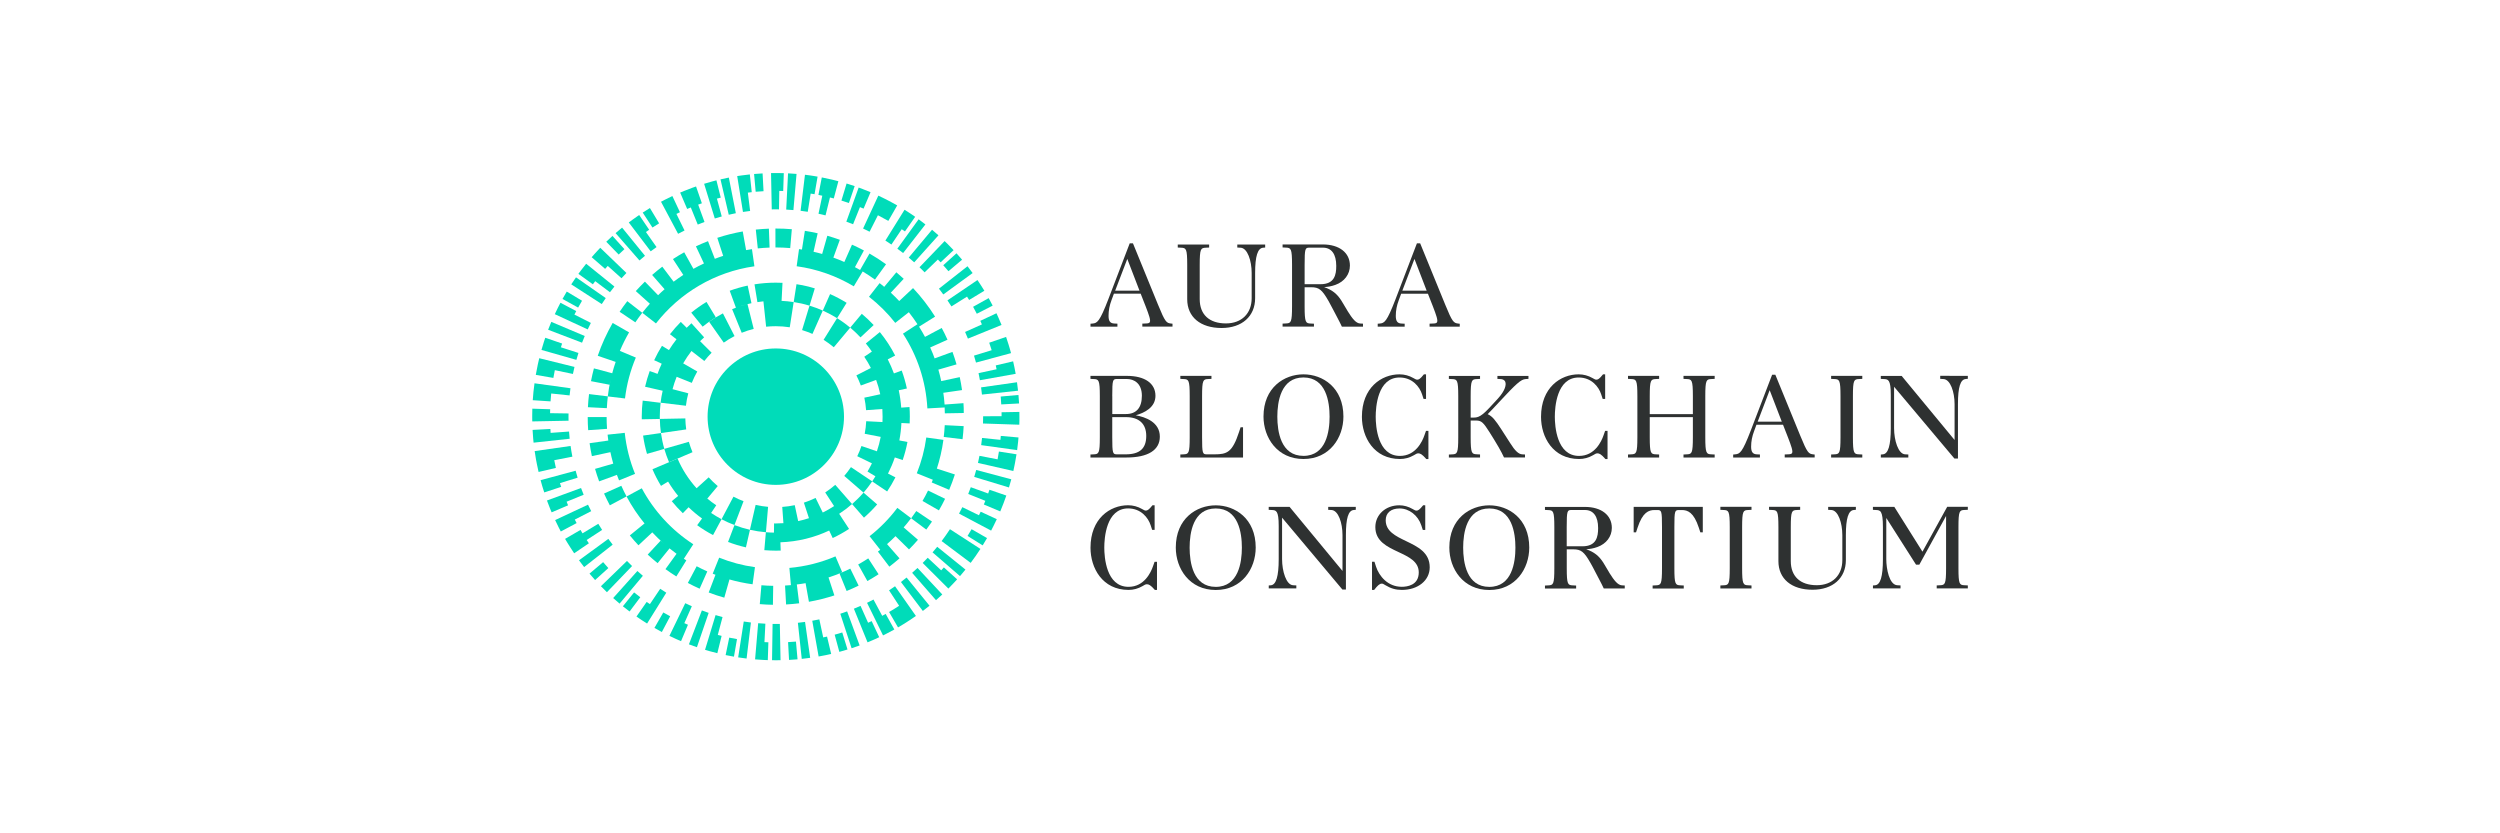 <?xml version="1.0" encoding="utf-8"?>
<!-- Generator: Adobe Illustrator 28.1.0, SVG Export Plug-In . SVG Version: 6.00 Build 0)  -->
<svg version="1.1" id="Livello_1" xmlns="http://www.w3.org/2000/svg" xmlns:xlink="http://www.w3.org/1999/xlink" x="0px" y="0px"
	 viewBox="0 0 600 200" enable-background="new 0 0 600 200" xml:space="preserve">
<g>
	<g>
		<path fill="#00DCB9" d="M202.56,100c0-9.04-7.33-16.37-16.37-16.37c-9.04,0-16.37,7.33-16.37,16.37c0,9.04,7.33,16.37,16.37,16.37
			C195.23,116.37,202.56,109.04,202.56,100"/>
		<path fill="#00DCB9" d="M147.33,111.81c0.02,0.05,0.03,0.11,0.05,0.16C147.36,111.91,147.35,111.86,147.33,111.81 M147.51,112.38
			c0.03,0.09,0.06,0.18,0.09,0.27C147.57,112.56,147.54,112.47,147.51,112.38 M146.25,107.35c0.03,0.17,0.06,0.34,0.1,0.51
			C146.31,107.69,146.28,107.52,146.25,107.35 M149.94,103.88l-4.12,0.44c0.1,0.96,0.23,1.9,0.4,2.84
			c-0.08-0.48-0.16-0.95-0.23-1.43l-4.49,0.64c0.15,1.05,0.33,2.08,0.55,3.1l4.44-0.95c-0.02-0.11-0.04-0.22-0.07-0.33
			c0.22,1.04,0.47,2.07,0.76,3.09c0,0,0-0.01,0-0.01l-4.37,1.26c0.29,1.01,0.62,2.01,0.98,3l4.27-1.56
			c-0.13-0.36-0.26-0.72-0.38-1.09c0.27,0.82,0.57,1.62,0.89,2.41l3.84-1.56C151.15,110.63,150.31,107.33,149.94,103.88"/>
		<path fill="#00DCB9" d="M162.76,133.16c0.09,0.06,0.18,0.13,0.27,0.19C162.94,133.29,162.85,133.23,162.76,133.16 M163.29,133.53
			c0.1,0.07,0.2,0.14,0.31,0.21C163.5,133.67,163.39,133.6,163.29,133.53 M159.55,130.64c0.11,0.09,0.21,0.18,0.32,0.27
			C159.76,130.82,159.66,130.73,159.55,130.64 M160.06,131.08c0.1,0.08,0.2,0.17,0.31,0.25
			C160.27,131.25,160.16,131.17,160.06,131.08 M155.53,126.62c0.07,0.08,0.13,0.16,0.2,0.23
			C155.67,126.78,155.6,126.7,155.53,126.62 M155.1,126.11c0.06,0.07,0.12,0.14,0.18,0.21C155.22,126.25,155.15,126.18,155.1,126.11
			 M155.98,127.12c0.07,0.08,0.14,0.16,0.22,0.24C156.12,127.29,156.05,127.21,155.98,127.12 M166.39,130.62
			c-5.17-3.35-9.44-7.98-12.36-13.43l-3.66,1.96c1.26,2.36,2.75,4.58,4.44,6.63c-0.04-0.05-0.09-0.1-0.13-0.15l-3.52,2.87
			c0.66,0.82,1.36,1.61,2.07,2.37l3.31-3.1c-0.04-0.04-0.08-0.09-0.12-0.13c0.94,1.01,1.93,1.97,2.96,2.88
			c-0.28-0.25-0.56-0.5-0.84-0.75l-3.09,3.33c0.77,0.71,1.56,1.4,2.38,2.06l2.85-3.54c-0.04-0.03-0.08-0.06-0.12-0.1
			c0.62,0.5,1.25,0.98,1.89,1.45c-0.03-0.02-0.06-0.04-0.08-0.06l-2.66,3.68c0.85,0.62,1.72,1.2,2.61,1.76l2.4-3.86
			c-0.34-0.21-0.68-0.43-1.01-0.65c0.14,0.09,0.27,0.18,0.41,0.27L166.39,130.62z"/>
		<path fill="#00DCB9" d="M193.95,60.13c-0.04-0.01-0.07-0.01-0.1-0.02C193.88,60.12,193.91,60.13,193.95,60.13 M194.65,60.28
			c-0.06-0.01-0.12-0.03-0.18-0.04C194.53,60.25,194.59,60.26,194.65,60.28 M193.23,60c-0.06-0.01-0.12-0.02-0.18-0.03
			C193.11,59.98,193.17,59.99,193.23,60 M198.15,61.18c-0.09-0.03-0.18-0.06-0.27-0.08C197.97,61.13,198.06,61.16,198.15,61.18
			 M199.44,61.6l-0.13-0.05L199.44,61.6z M198.74,61.37c-0.07-0.02-0.15-0.05-0.23-0.07C198.59,61.32,198.66,61.35,198.74,61.37
			 M203.95,63.47c-0.03-0.02-0.06-0.03-0.09-0.04C203.88,63.44,203.91,63.46,203.95,63.47 M203.37,63.2
			c-0.06-0.03-0.11-0.05-0.16-0.08C203.26,63.14,203.31,63.17,203.37,63.2 M204.68,63.84l-0.2-0.1L204.68,63.84z M207.02,65.13
			c-0.12-0.07-0.24-0.14-0.36-0.21C206.78,64.99,206.9,65.06,207.02,65.13 M207.04,65.15c1.01,0.61,2,1.26,2.95,1.95l2.66-3.68
			c-1.28-0.92-2.6-1.78-3.97-2.57l-2.26,3.94c0.05,0.03,0.1,0.06,0.15,0.09c-0.5-0.29-1.01-0.57-1.52-0.84
			c0.04,0.02,0.09,0.05,0.14,0.07l2.15-4c-0.94-0.5-1.89-0.96-2.86-1.39l-1.84,4.16c0.02,0.01,0.05,0.02,0.07,0.03
			c-0.91-0.41-1.84-0.78-2.79-1.12c0.03,0.01,0.06,0.02,0.09,0.03l1.55-4.27c-0.99-0.36-1.99-0.68-3-0.97l-1.24,4.37
			c0.07,0.02,0.14,0.04,0.2,0.06c-0.78-0.23-1.57-0.43-2.37-0.61c0.04,0.01,0.07,0.01,0.1,0.02l0.99-4.43
			c-1.01-0.23-2.03-0.43-3.07-0.59l-0.7,4.49c0.04,0.01,0.08,0.01,0.12,0.02c-0.27-0.04-0.55-0.08-0.82-0.12l-0.57,4.11
			c4.96,0.68,9.6,2.36,13.71,4.82L207.04,65.15z"/>
		<path fill="#00DCB9" d="M146.77,90.24c-0.03,0.11-0.05,0.22-0.08,0.33C146.72,90.45,146.74,90.35,146.77,90.24 M148.19,85.68
			c-0.04,0.12-0.09,0.23-0.13,0.35C148.1,85.91,148.14,85.79,148.19,85.68 M148.47,84.95c-0.06,0.14-0.11,0.28-0.16,0.42
			C148.36,85.23,148.41,85.09,148.47,84.95 M148.71,84.37c-0.05,0.11-0.09,0.22-0.14,0.33C148.61,84.59,148.66,84.48,148.71,84.37
			 M147.96,86.29c-0.04,0.12-0.09,0.24-0.13,0.36C147.88,86.53,147.92,86.41,147.96,86.29 M150,95.63c0.41-3.44,1.3-6.73,2.6-9.81
			l-3.83-1.61c0.65-1.53,1.38-3.01,2.21-4.44l-3.94-2.26c-1.43,2.49-2.64,5.13-3.58,7.88l4.3,1.47c-0.32,0.92-0.6,1.86-0.85,2.81
			c0.01-0.03,0.02-0.06,0.02-0.09l-4.39-1.17c-0.27,1.01-0.5,2.04-0.7,3.07l4.46,0.86c0.09-0.48,0.19-0.95,0.3-1.42
			c-0.32,1.38-0.56,2.79-0.73,4.22L150,95.63z"/>
		<path fill="#00DCB9" d="M174.07,138.76c0.1,0.03,0.21,0.06,0.31,0.1C174.28,138.83,174.18,138.8,174.07,138.76 M173.26,138.5
			c0.1,0.03,0.2,0.06,0.3,0.1C173.46,138.57,173.36,138.53,173.26,138.5 M172.66,138.3c-0.09-0.03-0.18-0.07-0.28-0.1
			C172.48,138.23,172.57,138.26,172.66,138.3 M171.05,137.69c0.28,0.11,0.55,0.22,0.83,0.32c-0.06-0.02-0.11-0.04-0.17-0.06
			l-1.62,4.25c1.22,0.47,2.47,0.88,3.74,1.24l1.24-4.37c-0.07-0.02-0.14-0.04-0.21-0.06c1.87,0.54,3.79,0.95,5.76,1.22l0.57-4.11
			c-3-0.41-5.87-1.19-8.59-2.28L171.05,137.69z"/>
		<path fill="#00DCB9" d="M181.87,59.62c0.93-0.1,1.88-0.17,2.83-0.2l-0.17-4.54c-1.06,0.04-2.11,0.11-3.14,0.22L181.87,59.62z"/>
		<path fill="#00DCB9" d="M177.6,60.31c0.05-0.01,0.1-0.02,0.15-0.03C177.7,60.28,177.65,60.3,177.6,60.31 M176.91,60.46l0.08-0.02
			L176.91,60.46z M176.2,60.63c0.05-0.01,0.11-0.03,0.16-0.04C176.31,60.61,176.25,60.62,176.2,60.63 M175.59,60.79
			c0.01,0,0.02-0.01,0.03-0.01C175.6,60.79,175.6,60.79,175.59,60.79 M174.83,61.01c0.05-0.01,0.09-0.03,0.14-0.04
			C174.92,60.98,174.87,60.99,174.83,61.01 M174.21,61.19l0.1-0.03L174.21,61.19z M178.26,60.17c0.05-0.01,0.09-0.02,0.14-0.03
			C178.36,60.15,178.31,60.16,178.26,60.17 M157.39,71.38c0.03-0.04,0.07-0.07,0.11-0.11C157.46,71.31,157.42,71.35,157.39,71.38
			 M156.95,71.83c-0.03,0.03-0.05,0.05-0.07,0.08C156.9,71.88,156.92,71.85,156.95,71.83 M156.5,72.3c-0.03,0.04-0.06,0.07-0.1,0.1
			C156.43,72.37,156.47,72.34,156.5,72.3 M160.61,68.47c-0.02,0.01-0.03,0.03-0.05,0.04C160.58,68.49,160.59,68.48,160.61,68.47
			 M161.17,68.02c-0.03,0.03-0.06,0.05-0.1,0.08C161.11,68.07,161.14,68.04,161.17,68.02 M160.07,68.91
			c-0.04,0.03-0.07,0.06-0.1,0.08C160,68.97,160.04,68.94,160.07,68.91 M165.23,65.21c-0.04,0.02-0.07,0.04-0.11,0.07
			C165.16,65.26,165.2,65.24,165.23,65.21 M165.93,64.81c-0.06,0.03-0.12,0.07-0.18,0.11C165.81,64.88,165.87,64.84,165.93,64.81
			 M164.68,65.56l-0.13,0.08L164.68,65.56z M169.63,62.91c-0.01,0.01-0.03,0.01-0.04,0.02C169.6,62.93,169.62,62.92,169.63,62.91
			 M170.3,62.62c-0.04,0.01-0.07,0.03-0.11,0.05C170.22,62.65,170.26,62.64,170.3,62.62 M179.06,60.02l-0.8-4.47
			c-2.09,0.37-4.13,0.88-6.11,1.53l1.41,4.32c0.01,0,0.02-0.01,0.04-0.01c-0.7,0.23-1.39,0.47-2.07,0.74c0.01,0,0.02-0.01,0.03-0.01
			l-1.64-4.24c-0.98,0.38-1.95,0.79-2.9,1.24l1.93,4.11c0.02-0.01,0.04-0.02,0.05-0.03c-0.92,0.43-1.82,0.89-2.7,1.39
			c0.04-0.02,0.08-0.05,0.12-0.07l-2.21-3.97c-0.92,0.51-1.82,1.06-2.7,1.63l2.48,3.8l0,0c-0.79,0.52-1.57,1.06-2.32,1.63h0
			L158.95,64c-0.84,0.63-1.65,1.3-2.44,1.99l2.99,3.42c0.02-0.02,0.04-0.03,0.06-0.05c-0.58,0.5-1.14,1.02-1.69,1.56
			c0.02-0.02,0.04-0.05,0.07-0.07l-3.16-3.26c-0.75,0.73-1.48,1.49-2.19,2.27l3.38,3.03l0.01-0.01c-0.63,0.71-1.25,1.43-1.83,2.19
			l3.28,2.55c5.68-7.28,14.05-12.35,23.63-13.71l-0.59-4.11c-0.48,0.07-0.96,0.14-1.43,0.23C179.04,60.02,179.05,60.02,179.06,60.02
			"/>
		<path fill="#00DCB9" d="M141.1,97.73l4.54,0.23c0.05-0.95,0.13-1.89,0.24-2.83l-4.51-0.55C141.24,95.62,141.15,96.67,141.1,97.73"
			/>
		<path fill="#00DCB9" d="M148.71,74.83l3.77,2.53c0.53-0.78,1.09-1.55,1.66-2.29l-3.59-2.79C149.91,73.1,149.3,73.95,148.71,74.83"
			/>
		<path fill="#00DCB9" d="M141.16,103.24l4.53-0.32c-0.07-0.94-0.1-1.88-0.1-2.83l-4.54,0.01
			C141.05,101.15,141.09,102.2,141.16,103.24"/>
		<path fill="#00DCB9" d="M189.65,59.54l0.39-4.53c-1.27-0.11-2.55-0.16-3.85-0.16h-0.09l0.01,4.54c0.03,0,0.05,0,0.08,0
			C187.36,59.39,188.51,59.44,189.65,59.54"/>
		<path fill="#00DCB9" d="M195.22,139.6c-0.19,0.04-0.37,0.08-0.56,0.12C194.85,139.68,195.04,139.64,195.22,139.6 M196.14,139.38
			c-0.24,0.06-0.49,0.12-0.73,0.18C195.65,139.5,195.89,139.44,196.14,139.38 M196.87,139.19c-0.18,0.05-0.35,0.09-0.53,0.14
			C196.52,139.28,196.69,139.23,196.87,139.19 M197.6,138.98c-0.15,0.05-0.31,0.09-0.46,0.13
			C197.29,139.07,197.44,139.03,197.6,138.98 M198.32,138.76c-0.15,0.05-0.3,0.09-0.45,0.14
			C198.03,138.85,198.17,138.81,198.32,138.76 M193.92,139.87c0.15-0.03,0.3-0.06,0.45-0.09
			C194.23,139.81,194.07,139.84,193.92,139.87 M190.2,140.41c0.11-0.01,0.23-0.02,0.34-0.04
			C190.43,140.39,190.31,140.4,190.2,140.41 M198.61,138.67c1.2-0.38,2.38-0.82,3.53-1.32l-1.63-3.82
			c-3.45,1.47-7.17,2.43-11.06,2.77l0.37,4.13c-0.47,0.04-0.94,0.07-1.41,0.1l0.25,4.54c1.06-0.06,2.1-0.15,3.14-0.28l-0.56-4.51
			c-0.09,0.01-0.18,0.02-0.27,0.03c0.89-0.1,1.78-0.24,2.65-0.4l-0.28,0.05l0.8,4.47c2.09-0.37,4.13-0.89,6.11-1.53l-1.41-4.32
			C198.75,138.63,198.68,138.65,198.61,138.67"/>
		<path fill="#00DCB9" d="M201.48,137.63l1.71,4.21c0.98-0.4,1.94-0.83,2.88-1.29l-2-4.08
			C203.22,136.88,202.36,137.27,201.48,137.63"/>
		<path fill="#00DCB9" d="M215.8,127.79c0.08-0.08,0.16-0.17,0.23-0.25C215.96,127.62,215.88,127.7,215.8,127.79 M216.26,127.29
			c0.08-0.09,0.16-0.18,0.25-0.27C216.42,127.11,216.34,127.2,216.26,127.29 M215.56,128.05c-0.08,0.08-0.15,0.16-0.23,0.23
			C215.4,128.2,215.48,128.13,215.56,128.05 M212.36,131.05C212.36,131.05,212.36,131.05,212.36,131.05
			C212.36,131.05,212.36,131.05,212.36,131.05 M222.31,127.1c0.47-0.63,0.93-1.27,1.37-1.92l-3.77-2.53
			c-0.4,0.59-0.81,1.17-1.23,1.73l-3.32-2.49c-1.91,2.55-4.15,4.84-6.66,6.8l2.56,3.26c-0.19,0.15-0.37,0.29-0.56,0.43l2.74,3.62
			c0.84-0.64,1.65-1.3,2.44-1.99l-2.99-3.42c-0.01,0-0.01,0.01-0.02,0.01c0.75-0.66,1.48-1.34,2.18-2.05
			c-0.04,0.04-0.08,0.09-0.13,0.13l3.24,3.18c0.74-0.74,1.46-1.51,2.15-2.31l-3.43-2.97c-0.06,0.07-0.12,0.14-0.18,0.21
			c0.68-0.78,1.34-1.58,1.96-2.41L222.31,127.1z"/>
		<path fill="#00DCB9" d="M231.28,102.27l-4.54-0.23c-0.05,0.95-0.13,1.89-0.24,2.83l4.51,0.54
			C231.14,104.38,231.23,103.33,231.28,102.27"/>
		<path fill="#00DCB9" d="M226.71,97.24l0.03,0.46L226.71,97.24z M223.01,82.84c-0.04-0.09-0.08-0.17-0.12-0.26
			C222.93,82.67,222.97,82.76,223.01,82.84 M222.28,81.36c0.04,0.08,0.08,0.16,0.12,0.24C222.36,81.52,222.32,81.44,222.28,81.36
			 M222.59,81.97c0.04,0.08,0.08,0.16,0.12,0.25C222.67,82.14,222.63,82.06,222.59,81.97 M224.87,87.61
			c-0.03-0.11-0.07-0.22-0.1-0.33C224.8,87.39,224.84,87.5,224.87,87.61 M225.07,88.24c-0.03-0.09-0.06-0.19-0.09-0.28
			C225.01,88.05,225.04,88.14,225.07,88.24 M224.68,87.01c-0.05-0.13-0.09-0.26-0.13-0.39C224.59,86.75,224.63,86.88,224.68,87.01
			 M226.19,92.97c-0.02-0.11-0.04-0.22-0.06-0.33C226.15,92.75,226.17,92.86,226.19,92.97 M226.31,93.66
			c-0.02-0.13-0.04-0.25-0.06-0.37C226.27,93.41,226.29,93.54,226.31,93.66 M226.06,92.27c-0.02-0.1-0.04-0.2-0.06-0.3
			C226.02,92.07,226.04,92.17,226.06,92.27 M216.47,72.95c0.01,0.01,0.02,0.02,0.03,0.03C216.49,72.96,216.48,72.95,216.47,72.95
			 M217.1,73.66c0.02,0.03,0.05,0.06,0.07,0.09C217.15,73.72,217.12,73.69,217.1,73.66 M213.05,69.55
			c-0.01-0.01-0.02-0.02-0.03-0.03C213.03,69.53,213.04,69.54,213.05,69.55 M231.23,96.76l-4.53,0.33
			c-0.07-1.06-0.19-2.11-0.35-3.15c0.02,0.11,0.04,0.22,0.05,0.33l4.49-0.65c-0.15-1.05-0.33-2.08-0.55-3.11l-4.44,0.95
			c0.01,0.04,0.02,0.07,0.02,0.11c-0.21-1-0.46-1.99-0.74-2.96c0.01,0.03,0.02,0.07,0.03,0.1l4.36-1.26c-0.29-1.01-0.62-2.01-0.98-3
			l-4.27,1.56c0.05,0.14,0.1,0.28,0.15,0.42c-0.39-1.1-0.83-2.18-1.31-3.23c0.03,0.06,0.06,0.13,0.09,0.19l4.15-1.86
			c-0.43-0.96-0.89-1.9-1.39-2.82l-4.01,2.14c0.02,0.04,0.05,0.08,0.07,0.13c-0.47-0.89-0.97-1.75-1.51-2.6
			c0,0.01,0.01,0.01,0.01,0.02l3.85-2.41c-1.54-2.45-3.32-4.75-5.29-6.85l-3.32,3.11c0.02,0.02,0.03,0.04,0.05,0.05
			c-0.69-0.74-1.41-1.45-2.15-2.14c0.03,0.03,0.06,0.05,0.09,0.08l3.09-3.33c-0.58-0.54-1.17-1.06-1.77-1.56l-2.91,3.49
			c0.02,0.02,0.05,0.04,0.07,0.06c-0.38-0.32-0.77-0.64-1.17-0.95l-2.55,3.27c2.35,1.83,4.46,3.93,6.3,6.27l3.26-2.56
			c0.73,0.93,1.42,1.89,2.07,2.88l-3.48,2.27c3.4,5.21,5.51,11.34,5.86,17.94l4.14-0.23c0.02,0.47,0.04,0.94,0.05,1.41l4.54-0.08
			C231.32,98.33,231.28,97.54,231.23,96.76"/>
		<path fill="#00DCB9" d="M224.3,114.06c-0.03,0.09-0.07,0.18-0.1,0.27C224.23,114.24,224.26,114.15,224.3,114.06 M224.62,113.16
			c-0.03,0.07-0.05,0.15-0.08,0.22C224.57,113.3,224.59,113.23,224.62,113.16 M224.02,114.79c-0.04,0.1-0.08,0.19-0.11,0.29
			C223.94,114.99,223.98,114.89,224.02,114.79 M229.17,113.87l-4.32-1.4c-0.02,0.05-0.03,0.1-0.05,0.15
			c0.74-2.27,1.29-4.63,1.62-7.05l-4.11-0.57c-0.41,3-1.19,5.88-2.28,8.59l3.85,1.55c-0.09,0.22-0.18,0.44-0.27,0.65l4.19,1.77
			C228.31,116.36,228.76,115.12,229.17,113.87"/>
		<path fill="#00DCB9" d="M226.82,119.71l-4.09-1.98c-0.41,0.85-0.85,1.69-1.33,2.5l3.94,2.26
			C225.87,121.59,226.36,120.66,226.82,119.71"/>
		<path fill="#00DCB9" d="M210.86,137.82l-2.48-3.81c-0.79,0.52-1.6,1.01-2.42,1.47l2.21,3.97
			C209.08,138.94,209.98,138.39,210.86,137.82"/>
		<path fill="#00DCB9" d="M146.36,121.28l4.01-2.14c-0.45-0.83-0.86-1.68-1.25-2.55l-4.15,1.86
			C145.41,119.41,145.87,120.35,146.36,121.28"/>
		<path fill="#00DCB9" d="M185.57,140.6c-0.95-0.01-1.9-0.06-2.83-0.14l-0.39,4.53c1.04,0.09,2.09,0.14,3.15,0.16L185.57,140.6z"/>
		<path fill="#00DCB9" d="M169.75,137.14c-0.87-0.38-1.72-0.8-2.55-1.24l-2.12,4.01c0.93,0.49,1.87,0.95,2.83,1.38L169.75,137.14z"
			/>
		<path fill="#00DCB9" d="M173.22,51.95l-1.16-4.28c0.3-0.08,0.61-0.16,0.92-0.24l-1.04-4.15c-0.33,0.08-0.66,0.17-0.99,0.26
			c-0.66,0.18-1.31,0.37-1.96,0.57l2.56,8.33C172.1,52.27,172.66,52.11,173.22,51.95"/>
		<path fill="#00DCB9" d="M194.56,46.46c0.31,0.05,0.62,0.1,0.93,0.15l0.73-4.22c-0.33-0.06-0.67-0.11-1.01-0.17
			c-0.24-0.04-0.48-0.07-0.72-0.11c-0.1-0.01-0.19-0.03-0.29-0.04c-0.34-0.05-0.67-0.09-1.01-0.13l-1.05,8.65
			c0.58,0.07,1.15,0.15,1.72,0.24L194.56,46.46z"/>
		<path fill="#00DCB9" d="M178.31,50.87c0.57-0.09,1.14-0.17,1.72-0.24l-0.55-4.4c0.31-0.04,0.63-0.07,0.94-0.11l-0.46-4.26
			c-0.68,0.07-1.35,0.15-2.02,0.25c-0.34,0.05-0.67,0.1-1.01,0.15L178.31,50.87z"/>
		<path fill="#00DCB9" d="M191.17,41.74c-0.68-0.06-1.35-0.1-2.04-0.14l-0.44,8.7c0.58,0.03,1.16,0.07,1.73,0.12L191.17,41.74z"/>
		<path fill="#00DCB9" d="M186.19,50.24c0.26,0,0.51,0,0.77,0.01l0.07-4.43c0.32,0.01,0.63,0.01,0.94,0.02l0.14-4.28
			c-0.34-0.01-0.68-0.02-1.02-0.02c-0.3,0-0.6-0.01-0.9-0.01c-0.38,0-0.76,0-1.14,0.01l0.17,8.71
			C185.55,50.25,185.87,50.24,186.19,50.24"/>
		<path fill="#00DCB9" d="M176.6,51.17l-1.68-8.55c-0.67,0.13-1.34,0.27-2,0.43l1.98,8.49C175.47,51.4,176.03,51.28,176.6,51.17"/>
		<path fill="#00DCB9" d="M141.05,79.06c0.24-0.53,0.5-1.05,0.76-1.56l-3.95-2c0.14-0.28,0.29-0.56,0.44-0.84l-3.79-2
			c-0.22,0.41-0.43,0.82-0.63,1.23c-0.25,0.5-0.5,1-0.73,1.51L141.05,79.06z"/>
		<path fill="#00DCB9" d="M145.38,71.54l-7.14-4.98c-0.39,0.56-0.77,1.12-1.14,1.69l7.32,4.73
			C144.72,72.49,145.04,72.01,145.38,71.54"/>
		<path fill="#00DCB9" d="M140.34,80.64l-8.03-3.39c-0.26,0.62-0.52,1.26-0.76,1.89l8.14,3.11
			C139.9,81.71,140.12,81.18,140.34,80.64"/>
		<path fill="#00DCB9" d="M156.17,60.32c0.46-0.35,0.93-0.69,1.4-1.02l-2.55-3.62c0.26-0.18,0.52-0.36,0.78-0.54l-2.4-3.54
			c-0.56,0.38-1.12,0.77-1.67,1.18c-0.27,0.2-0.55,0.4-0.82,0.61L156.17,60.32z"/>
		<path fill="#00DCB9" d="M162.74,56.11c0.51-0.27,1.02-0.54,1.55-0.79l-1.95-3.98c0.28-0.14,0.57-0.27,0.85-0.41l-1.82-3.88
			c-0.62,0.29-1.23,0.59-1.83,0.9l0,0c-0.3,0.16-0.6,0.31-0.9,0.47L162.74,56.11z"/>
		<path fill="#00DCB9" d="M154.8,61.39l-5.5-6.76c-0.53,0.43-1.05,0.87-1.56,1.32l5.73,6.56C153.91,62.13,154.36,61.76,154.8,61.39"
			/>
		<path fill="#00DCB9" d="M227.39,72.09c0.32,0.48,0.64,0.96,0.95,1.45l3.75-2.35c0.17,0.27,0.33,0.53,0.5,0.8l3.66-2.21
			c-0.28-0.47-0.57-0.92-0.87-1.38c-0.26-0.4-0.52-0.8-0.79-1.19L227.39,72.09z"/>
		<path fill="#00DCB9" d="M196.44,51.3c0.57,0.12,1.13,0.25,1.69,0.39l1.06-4.3c0.31,0.08,0.61,0.15,0.92,0.24l1.1-4.14
			c-0.33-0.09-0.66-0.17-0.99-0.25v0c-0.18-0.04-0.35-0.08-0.53-0.13c-0.81-0.19-1.63-0.37-2.46-0.53l-0.81,4.2
			c0.31,0.06,0.62,0.12,0.93,0.19L196.44,51.3z"/>
		<path fill="#00DCB9" d="M235.67,94.7l8.66-0.93c-0.07-0.68-0.15-1.36-0.25-2.03l-8.62,1.23C235.54,93.55,235.61,94.12,235.67,94.7
			"/>
		<path fill="#00DCB9" d="M136.44,100c0-0.26,0-0.51,0.01-0.77l-4.43-0.07c0-0.32,0.01-0.63,0.02-0.94l-4.28-0.14
			c-0.01,0.34-0.02,0.68-0.02,1.02c-0.01,0.3-0.01,0.6-0.01,0.9c0,0.38,0,0.76,0.01,1.14l8.71-0.17
			C136.44,100.65,136.44,100.32,136.44,100"/>
		<path fill="#00DCB9" d="M138.83,84.71l-4.22-1.36c0.09-0.3,0.19-0.6,0.3-0.9l-4.05-1.39c-0.11,0.32-0.22,0.64-0.32,0.97
			c-0.21,0.65-0.41,1.3-0.59,1.95l8.38,2.39C138.48,85.82,138.65,85.26,138.83,84.71"/>
		<path fill="#00DCB9" d="M226.39,70.67l7.04-5.14c-0.4-0.55-0.81-1.09-1.23-1.63l-6.85,5.38C225.7,69.74,226.05,70.21,226.39,70.67
			"/>
		<path fill="#00DCB9" d="M207.14,54.85c0.53,0.24,1.05,0.5,1.56,0.76l2-3.95c0.84,0.43,1.68,0.88,2.5,1.35l2.13-3.71
			c-0.96-0.55-1.93-1.07-2.92-1.57c-0.53-0.27-1.07-0.53-1.61-0.78L207.14,54.85z"/>
		<path fill="#00DCB9" d="M203.12,53.2c0.54,0.2,1.09,0.4,1.62,0.62l1.65-4.11c0.29,0.12,0.58,0.24,0.87,0.36l1.67-3.94
			c-0.63-0.27-1.26-0.52-1.89-0.76v0c-0.32-0.12-0.64-0.24-0.96-0.36L203.12,53.2z"/>
		<path fill="#00DCB9" d="M213.94,58.69l2.47-3.68c0.26,0.17,0.52,0.35,0.78,0.53l2.45-3.51c-0.28-0.2-0.56-0.39-0.84-0.58
			c-0.56-0.38-1.13-0.75-1.71-1.11l-4.6,7.4C212.97,58.05,213.46,58.37,213.94,58.69"/>
		<path fill="#00DCB9" d="M216.75,60.73l5.35-6.87c-0.54-0.42-1.08-0.83-1.63-1.23l-5.11,7.06
			C215.83,60.03,216.29,60.37,216.75,60.73"/>
		<path fill="#00DCB9" d="M220.68,64.14c0.42,0.4,0.83,0.81,1.23,1.22l3.18-3.08c0.22,0.23,0.44,0.45,0.65,0.68l3.12-2.92
			c-0.47-0.5-0.94-0.99-1.42-1.47c-0.24-0.24-0.48-0.48-0.73-0.71L220.68,64.14z"/>
		<path fill="#00DCB9" d="M219.41,62.96l5.82-6.48c-0.51-0.46-1.02-0.9-1.54-1.34l-5.59,6.68
			C218.54,62.19,218.98,62.57,219.41,62.96"/>
		<path fill="#00DCB9" d="M159.91,142.25c-0.49-0.31-0.98-0.62-1.46-0.94l-2.47,3.68c-0.26-0.18-0.52-0.35-0.78-0.53l-2.45,3.51
			c0.28,0.19,0.56,0.39,0.84,0.57l0,0c0.05,0.04,0.1,0.07,0.15,0.1c0.08,0.06,0.17,0.11,0.25,0.17v0c0.43,0.28,0.87,0.57,1.31,0.84
			L159.91,142.25z"/>
		<path fill="#00DCB9" d="M214.81,140.7c-0.47,0.33-0.95,0.66-1.44,0.98l2.42,3.71c-0.79,0.52-1.59,1.01-2.41,1.49l2.15,3.7
			c0.88-0.51,1.75-1.05,2.6-1.61c0.01,0,0.01-0.01,0.02-0.01c0.05-0.03,0.1-0.06,0.14-0.09l0,0c0.52-0.34,1.03-0.69,1.53-1.04
			L214.81,140.7z"/>
		<path fill="#00DCB9" d="M216.22,139.68l5.26,6.95c0.54-0.41,1.08-0.83,1.6-1.26l-5.5-6.76
			C217.13,138.97,216.68,139.33,216.22,139.68"/>
		<path fill="#00DCB9" d="M218.91,137.48l5.73,6.56c0.51-0.45,1.02-0.9,1.51-1.37l-5.95-6.36
			C219.78,136.71,219.35,137.1,218.91,137.48"/>
		<path fill="#00DCB9" d="M201.67,147.3l2.71,8.28c0.65-0.21,1.29-0.43,1.93-0.67l-3-8.18C202.77,146.93,202.22,147.12,201.67,147.3
			"/>
		<path fill="#00DCB9" d="M225.99,129.86l6.97,5.23c0.82-1.09,1.6-2.2,2.34-3.35l-7.31-4.73
			C227.35,127.99,226.68,128.94,225.99,129.86"/>
		<path fill="#00DCB9" d="M223.81,132.57l6.59,5.7c0.45-0.51,0.88-1.04,1.31-1.57l-6.78-5.47
			C224.56,131.69,224.19,132.13,223.81,132.57"/>
		<path fill="#00DCB9" d="M191.49,149.47l0.93,8.66c0.68-0.07,1.35-0.16,2.02-0.25l-1.23-8.62
			C192.65,149.34,192.07,149.41,191.49,149.47"/>
		<path fill="#00DCB9" d="M233.81,114.46l8.34,2.53c0.2-0.65,0.38-1.3,0.56-1.96l-8.42-2.24
			C234.14,113.34,233.98,113.9,233.81,114.46"/>
		<path fill="#00DCB9" d="M146,129.33l-7.04,5.14c0.4,0.55,0.81,1.09,1.23,1.63l6.85-5.38C146.69,130.26,146.34,129.79,146,129.33"
			/>
		<path fill="#00DCB9" d="M136.72,105.3c-0.06-0.57-0.11-1.15-0.15-1.73l-4.42,0.32c-0.02-0.31-0.04-0.63-0.06-0.94l-4.27,0.23
			c0.04,0.68,0.08,1.36,0.14,2.04v0c0.03,0.34,0.06,0.68,0.1,1.02L136.72,105.3z"/>
		<path fill="#00DCB9" d="M171.74,147.62l-2.53,8.34c0.32,0.1,0.65,0.19,0.98,0.29c0.65,0.19,1.31,0.36,1.97,0.52l1.03-4.16
			c-0.31-0.08-0.61-0.15-0.92-0.23l1.14-4.28C172.85,147.95,172.29,147.79,171.74,147.62"/>
		<path fill="#00DCB9" d="M150.47,134.63l-6.25,6.06c0.47,0.49,0.95,0.97,1.44,1.44l6.04-6.28
			C151.28,135.46,150.87,135.05,150.47,134.63"/>
		<path fill="#00DCB9" d="M177.16,157.77c0.67,0.1,1.35,0.2,2.02,0.28l1.04-8.65c-0.58-0.07-1.15-0.15-1.72-0.24L177.16,157.77z"/>
		<path fill="#00DCB9" d="M183.69,149.69c-0.58-0.03-1.16-0.07-1.73-0.12l-0.74,8.68c0.43,0.04,0.86,0.06,1.29,0.09v0
			c0.15,0.01,0.31,0.02,0.46,0.03c0.09,0.01,0.19,0.01,0.28,0.02c0.34,0.02,0.68,0.03,1.02,0.04l0.14-4.28
			c-0.32-0.01-0.63-0.02-0.94-0.04L183.69,149.69z"/>
		<path fill="#00DCB9" d="M186.19,149.75c-0.26,0-0.51,0-0.77-0.01l-0.13,8.71c0.3,0,0.6,0.01,0.9,0.01c0.38,0,0.76-0.01,1.14-0.01
			l-0.17-8.71C186.84,149.75,186.52,149.75,186.19,149.75"/>
		<path fill="#00DCB9" d="M152.97,137.04l-5.81,6.49c0.51,0.45,1.02,0.9,1.54,1.34l5.59-6.68
			C153.84,137.81,153.4,137.43,152.97,137.04"/>
		<path fill="#00DCB9" d="M166.04,145.5c-0.53-0.23-1.06-0.48-1.58-0.73l-3.8,7.84c0.51,0.25,1.02,0.48,1.53,0.72v0
			c0.1,0.04,0.2,0.09,0.29,0.13c0.01,0,0.02,0.01,0.03,0.01c0.31,0.14,0.62,0.27,0.94,0.41l1.66-3.94
			c-0.29-0.12-0.58-0.25-0.87-0.38L166.04,145.5z"/>
		<path fill="#00DCB9" d="M168.45,146.5l-3.11,8.14c0.64,0.24,1.27,0.47,1.92,0.69l2.82-8.24
			C169.54,146.9,168.99,146.7,168.45,146.5"/>
		<path fill="#00DCB9" d="M158.19,53.6l-2.21-3.67c-0.58,0.35-1.16,0.72-1.73,1.09l2.34,3.59C157.12,54.27,157.65,53.93,158.19,53.6
			"/>
		<path fill="#00DCB9" d="M164.92,50.15c0.29-0.12,0.58-0.24,0.87-0.36l1.67,4.11c0.53-0.22,1.08-0.43,1.62-0.63l-1.52-4.16
			c0.29-0.11,0.59-0.21,0.89-0.32l-1.4-4.04c-0.32,0.11-0.64,0.23-0.96,0.34v0c-0.64,0.24-1.28,0.48-1.91,0.74
			c-0.32,0.13-0.63,0.26-0.94,0.39L164.92,50.15z"/>
		<path fill="#00DCB9" d="M133.16,88.84l4.34,0.91c0.12-0.57,0.25-1.13,0.38-1.69l-8.46-2.09c-0.12,0.49-0.23,0.98-0.34,1.48l0,0
			c-0.18,0.83-0.35,1.68-0.49,2.52l4.22,0.73C132.91,90.07,133.03,89.45,133.16,88.84"/>
		<path fill="#00DCB9" d="M139.69,72.18l-3.67-2.2c-0.35,0.58-0.69,1.17-1.02,1.77l3.75,2.07
			C139.05,73.27,139.36,72.72,139.69,72.18"/>
		<path fill="#00DCB9" d="M142.29,68.24c0.19-0.25,0.37-0.51,0.56-0.76l3.54,2.66c0.35-0.46,0.7-0.92,1.07-1.37l-6.78-5.47
			c-0.43,0.53-0.85,1.07-1.26,1.61c-0.2,0.27-0.41,0.55-0.61,0.82L142.29,68.24z"/>
		<path fill="#00DCB9" d="M145.23,64.53c0.21-0.24,0.42-0.47,0.63-0.71l3.3,2.96c0.39-0.43,0.78-0.85,1.18-1.27l-6.28-6.04
			c-0.29,0.3-0.57,0.6-0.85,0.91v0c-0.15,0.16-0.3,0.33-0.45,0.49c-0.03,0.03-0.06,0.06-0.09,0.1c-0.23,0.25-0.45,0.51-0.67,0.76
			L145.23,64.53z"/>
		<path fill="#00DCB9" d="M149.86,59.8l-2.87-3.18c-0.5,0.46-1,0.92-1.49,1.4l2.98,3.07C148.93,60.66,149.39,60.23,149.86,59.8"/>
		<path fill="#00DCB9" d="M235.27,77c0.13,0.29,0.27,0.57,0.39,0.86l-4.04,1.81c0.24,0.53,0.46,1.06,0.68,1.6l8.07-3.28
			c-0.23-0.58-0.48-1.15-0.73-1.72c-0.16-0.36-0.33-0.73-0.49-1.09L235.27,77z"/>
		<path fill="#00DCB9" d="M237.41,82.25c0.21,0.6,0.4,1.2,0.59,1.8l-4.24,1.3c0.17,0.55,0.33,1.11,0.48,1.67l8.41-2.27
			c-0.1-0.38-0.21-0.76-0.32-1.14c-0.07-0.24-0.14-0.47-0.21-0.7c-0.01-0.04-0.02-0.08-0.03-0.11h0c-0.2-0.65-0.41-1.3-0.63-1.94
			L237.41,82.25z"/>
		<path fill="#00DCB9" d="M240.3,97.06l4.28-0.23c-0.04-0.68-0.08-1.36-0.15-2.04l-4.26,0.38C240.22,95.79,240.27,96.43,240.3,97.06
			"/>
		<path fill="#00DCB9" d="M238.98,87.7c0.07,0.31,0.14,0.61,0.2,0.92l-4.33,0.93c0.12,0.56,0.23,1.13,0.33,1.7l8.58-1.53
			c-0.08-0.48-0.18-0.96-0.27-1.44c-0.11-0.52-0.22-1.04-0.34-1.56L238.98,87.7z"/>
		<path fill="#00DCB9" d="M244.66,100c0-0.38,0-0.76-0.01-1.14l-4.28,0.08c0,0.31,0.01,0.63,0.01,0.95l-4.43,0.01
			c0,0.03,0,0.06,0,0.1c0,0.55-0.01,1.09-0.03,1.64l8.71,0.29c0.01-0.34,0.02-0.68,0.03-1.02C244.66,100.6,244.66,100.3,244.66,100"
			/>
		<path fill="#00DCB9" d="M205.12,44.67c-0.64-0.22-1.29-0.43-1.94-0.63l-1.24,4.1c0.61,0.18,1.21,0.38,1.8,0.58L205.12,44.67z"/>
		<path fill="#00DCB9" d="M227.63,65.09l3.27-2.76c-0.44-0.52-0.89-1.03-1.34-1.54l-3.18,2.87
			C226.81,64.13,227.23,64.6,227.63,65.09"/>
		<path fill="#00DCB9" d="M209.2,149.07c-0.29,0.13-0.57,0.26-0.86,0.39l-1.81-4.05c-0.53,0.24-1.06,0.47-1.6,0.68l3.28,8.07
			c0.42-0.17,0.84-0.35,1.26-0.53v0c0.15-0.06,0.29-0.13,0.43-0.19c0.06-0.03,0.12-0.05,0.18-0.08c0.31-0.14,0.62-0.28,0.93-0.43
			L209.2,149.07z"/>
		<path fill="#00DCB9" d="M211.73,147.8l-2.09-3.91c-0.51,0.27-1.03,0.54-1.55,0.79l3.84,7.82c0.3-0.15,0.61-0.3,0.91-0.46
			c0.61-0.31,1.21-0.63,1.8-0.96l-2.08-3.74C212.29,147.5,212.01,147.65,211.73,147.8"/>
		<path fill="#00DCB9" d="M200.32,152.32l1.12,4.13c0.66-0.18,1.31-0.37,1.96-0.57l-1.26-4.09
			C201.54,151.99,200.94,152.16,200.32,152.32"/>
		<path fill="#00DCB9" d="M189.14,154.11l0.23,4.27c0.68-0.04,1.36-0.08,2.04-0.14l-0.38-4.26
			C190.4,154.03,189.77,154.07,189.14,154.11"/>
		<path fill="#00DCB9" d="M198.49,152.78c-0.31,0.07-0.61,0.14-0.92,0.2l-0.93-4.33c-0.56,0.12-1.13,0.23-1.7,0.33l1.53,8.58
			c0.54-0.1,1.09-0.2,1.63-0.31v0c0.1-0.02,0.2-0.04,0.3-0.06c0.03,0,0.05-0.01,0.08-0.02c0.33-0.07,0.67-0.14,1-0.22L198.49,152.78
			z"/>
		<path fill="#00DCB9" d="M240.19,104.62c-0.03,0.31-0.06,0.63-0.09,0.94l-4.41-0.45c-0.06,0.58-0.13,1.15-0.21,1.72l8.63,1.2
			c0.09-0.67,0.17-1.35,0.24-2.03l0,0c0.04-0.34,0.06-0.68,0.09-1.01L240.19,104.62z"/>
		<path fill="#00DCB9" d="M239.74,108.37c-0.1,0.63-0.2,1.25-0.32,1.87l-4.35-0.84c-0.11,0.57-0.23,1.14-0.36,1.7l8.49,1.94
			c0.11-0.47,0.21-0.95,0.3-1.43h0c0.02-0.12,0.04-0.24,0.07-0.36c0.01-0.07,0.03-0.14,0.04-0.21h0c0.13-0.67,0.24-1.34,0.35-2.01
			L239.74,108.37z"/>
		<path fill="#00DCB9" d="M237.16,118.44l-4.17-1.51c-0.2,0.55-0.4,1.09-0.62,1.62l4.11,1.65c-0.12,0.29-0.24,0.59-0.36,0.88
			l3.94,1.66c0.53-1.25,1.01-2.52,1.46-3.81l-4.05-1.39C237.37,117.84,237.27,118.14,237.16,118.44"/>
		<path fill="#00DCB9" d="M174.15,157.22c0.66,0.14,1.33,0.27,2,0.38l0.73-4.22c-0.62-0.11-1.24-0.22-1.86-0.35L174.15,157.22z"/>
		<path fill="#00DCB9" d="M232.21,128.63l3.63,2.26c0.36-0.58,0.71-1.16,1.05-1.75l-3.71-2.13
			C232.87,127.55,232.54,128.09,232.21,128.63"/>
		<path fill="#00DCB9" d="M226.53,136.18c-0.21,0.24-0.42,0.47-0.64,0.7l-3.24-3.02c-0.4,0.43-0.8,0.84-1.21,1.25l6.17,6.15
			c0.48-0.48,0.95-0.97,1.41-1.47h0c0.23-0.25,0.46-0.5,0.69-0.75L226.53,136.18z"/>
		<path fill="#00DCB9" d="M235.36,122.81c-0.13,0.29-0.27,0.57-0.41,0.85l-3.99-1.94c-0.25,0.52-0.52,1.04-0.79,1.55l7.7,4.08
			c0.21-0.4,0.42-0.81,0.62-1.22c0.25-0.51,0.5-1.01,0.74-1.53L235.36,122.81z"/>
		<path fill="#00DCB9" d="M134.68,116.85c-0.1-0.3-0.19-0.6-0.29-0.9l4.24-1.31c-0.17-0.55-0.33-1.11-0.48-1.67l-8.41,2.27
			c0.12,0.44,0.24,0.88,0.37,1.32h0c0.04,0.15,0.09,0.3,0.14,0.46c0.02,0.06,0.04,0.13,0.06,0.19c0.1,0.33,0.2,0.65,0.31,0.97
			L134.68,116.85z"/>
		<path fill="#00DCB9" d="M136.34,121.28c-0.12-0.29-0.24-0.58-0.36-0.87l4.1-1.67c-0.22-0.53-0.43-1.08-0.63-1.62l-8.18,3
			c0.19,0.51,0.38,1.01,0.58,1.51h0c0.03,0.07,0.06,0.14,0.08,0.21c0.03,0.06,0.05,0.12,0.07,0.18h0c0.13,0.32,0.26,0.63,0.39,0.94
			L136.34,121.28z"/>
		<path fill="#00DCB9" d="M133.41,112.3c-0.14-0.61-0.27-1.23-0.39-1.85l4.35-0.85c-0.17-0.85-0.31-1.71-0.43-2.57l-8.62,1.23
			c0.09,0.68,0.2,1.35,0.32,2.01l0,0c0.01,0.06,0.02,0.11,0.03,0.17c0.02,0.08,0.03,0.16,0.05,0.24c0.03,0.17,0.06,0.35,0.1,0.52
			c0,0.02,0.01,0.05,0.01,0.07c0.13,0.67,0.27,1.33,0.43,2L133.41,112.3z"/>
		<path fill="#00DCB9" d="M132.13,96.33c0.04-0.63,0.1-1.26,0.16-1.89l4.41,0.46c0.06-0.58,0.13-1.15,0.21-1.72l-8.63-1.19
			c-0.07,0.54-0.14,1.08-0.2,1.62h0c-0.01,0.06-0.01,0.11-0.02,0.17c-0.01,0.08-0.02,0.15-0.03,0.23h0
			c-0.07,0.68-0.13,1.35-0.17,2.04L132.13,96.33z"/>
		<path fill="#00DCB9" d="M138.39,125.54c-0.15-0.28-0.29-0.56-0.44-0.84l3.94-2.02c-0.26-0.52-0.52-1.03-0.77-1.56l-7.89,3.7
			c0.23,0.48,0.46,0.96,0.7,1.44l0,0c0.03,0.05,0.06,0.11,0.08,0.17c0.04,0.07,0.08,0.15,0.11,0.22h0c0.15,0.3,0.31,0.6,0.47,0.91
			L138.39,125.54z"/>
		<path fill="#00DCB9" d="M159.19,146.99l-2.13,3.71c0.59,0.34,1.19,0.67,1.78,0.99l2-3.78
			C160.29,147.61,159.73,147.3,159.19,146.99"/>
		<path fill="#00DCB9" d="M152.18,142.18l-2.69,3.33c0.53,0.43,1.07,0.85,1.61,1.25l2.57-3.42
			C153.16,142.96,152.67,142.57,152.18,142.18"/>
		<path fill="#00DCB9" d="M144.75,134.91l-3.27,2.76c0.44,0.52,0.89,1.03,1.34,1.54l3.18-2.87
			C145.57,135.87,145.16,135.39,144.75,134.91"/>
		<path fill="#00DCB9" d="M141.33,130.39c-0.18-0.26-0.35-0.52-0.53-0.79l3.71-2.42c-0.32-0.48-0.63-0.97-0.92-1.47l-3.79,2.29
			c-0.16-0.27-0.33-0.54-0.48-0.82l-3.7,2.15c0.17,0.3,0.35,0.59,0.53,0.89c0.26,0.43,0.53,0.87,0.81,1.29
			c0.27,0.43,0.55,0.85,0.84,1.28L141.33,130.39z"/>
		<path fill="#00DCB9" d="M183.25,45.89l-0.23-4.27c-0.68,0.04-1.36,0.08-2.04,0.14l0.38,4.26
			C181.99,45.97,182.62,45.93,183.25,45.89"/>
		<path fill="#00DCB9" d="M234.43,75.3l3.81-1.95c-0.31-0.61-0.63-1.2-0.96-1.8l-3.74,2.08C233.85,74.18,234.15,74.74,234.43,75.3"
			/>
		<path fill="#00DCB9" d="M184.81,72.19c0.17-0.01,0.35-0.02,0.53-0.02C185.16,72.18,184.98,72.18,184.81,72.19 M185.51,72.16
			c0.23-0.01,0.45-0.01,0.68-0.01C185.97,72.16,185.74,72.16,185.51,72.16 M187.01,72.17c-0.06,0-0.11,0-0.17,0
			C186.89,72.16,186.95,72.17,187.01,72.17 M183.3,72.31c0.44-0.05,0.89-0.08,1.34-0.11C184.19,72.23,183.74,72.26,183.3,72.31
			 M181.78,72.51c0.48-0.08,0.96-0.14,1.44-0.19l0.65,6.09c0.76-0.08,1.53-0.12,2.31-0.12c1.14,0,2.26,0.09,3.36,0.26l0.94-6.05
			c-0.98-0.15-1.98-0.25-3-0.3c0.03,0,0.07,0,0.1,0l0.22-4.32c-0.54-0.03-1.08-0.04-1.62-0.04c-1.73,0-3.44,0.14-5.1,0.4
			L181.78,72.51z"/>
		<path fill="#00DCB9" d="M179.44,68.54c-1.48,0.32-2.92,0.73-4.31,1.24l1.49,4.06c0.91-0.33,1.83-0.62,2.78-0.85
			c-1.27,0.32-2.5,0.72-3.69,1.21l2.3,5.67c0.93-0.38,1.89-0.69,2.88-0.94l-1.49-5.94c0.32-0.08,0.63-0.15,0.95-0.22L179.44,68.54z"
			/>
		<path fill="#00DCB9" d="M165.9,75.04l2.73,3.36c1-0.82,2.06-1.57,3.17-2.24l-2.24-3.7C168.28,73.23,167.06,74.1,165.9,75.04"/>
		<path fill="#00DCB9" d="M155.93,89.05c-0.44,1.22-0.81,2.48-1.11,3.77l1.94,0.44l2.28,0.52c-0.22,0.94-0.38,1.9-0.5,2.87
			l6.08,0.73c0.12-1.02,0.31-2.01,0.57-2.98l-3.78-1c0.27-1.02,0.6-2.01,0.99-2.97l3.63,1.46c0.38-0.94,0.82-1.86,1.32-2.73
			l-3.39-1.95c0.6-1.04,1.26-2.03,1.99-2.97l3.09,2.4c0.54-0.7,1.13-1.36,1.75-1.99l-2.77-2.76c0.32-0.32,0.64-0.63,0.97-0.93
			l-3.05-3.38c-0.39,0.35-0.77,0.72-1.14,1.09l-1.41-1.41c-0.92,0.93-1.79,1.91-2.6,2.95l1.57,1.22c-0.65,0.83-1.25,1.69-1.81,2.59
			L158.87,83c-0.69,1.11-1.32,2.26-1.87,3.45l1.81,0.84c-0.37,0.79-0.71,1.61-1,2.44L155.93,89.05z"/>
		<path fill="#00DCB9" d="M154.02,100c0,0.21,0,0.42,0.01,0.63l4.33-0.08c0-0.18-0.01-0.36-0.01-0.54c0-1.13,0.07-2.25,0.2-3.34
			l-4.3-0.52C154.1,97.41,154.02,98.69,154.02,100"/>
		<path fill="#00DCB9" d="M206.52,80.97l3.16-2.96c-0.9-0.96-1.85-1.86-2.85-2.7l-2.78,3.32C204.92,79.36,205.74,80.14,206.52,80.97
			"/>
		<path fill="#00DCB9" d="M195.55,69.21c-1.42-0.43-2.89-0.77-4.39-1l-0.67,4.28c1.29,0.2,2.56,0.49,3.79,0.87l-1.78,5.86
			c0.85,0.26,1.68,0.57,2.49,0.92l2.48-5.6c-1.03-0.46-2.09-0.85-3.19-1.18l0.01,0L195.55,69.21z"/>
		<path fill="#00DCB9" d="M214.84,85.33c-1.03-2.01-2.27-3.9-3.68-5.63l-3.36,2.73c0.51,0.63,0.99,1.28,1.45,1.95l-1.83,1.24
			c0.59,0.86,1.12,1.76,1.59,2.69l-3.48,1.78c0.4,0.78,0.76,1.6,1.07,2.43l3.67-1.34c0.41,1.11,0.74,2.26,0.99,3.44l-3.82,0.82
			c0.21,0.98,0.35,1.98,0.42,3l3.9-0.28c0.04,0.61,0.06,1.22,0.06,1.84c0,0.43-0.01,0.86-0.03,1.29l-3.9-0.2
			c-0.05,1.02-0.17,2.03-0.36,3.02l3.84,0.74c-0.23,1.18-0.53,2.34-0.92,3.46l-3.7-1.27c-0.29,0.84-0.62,1.66-1.01,2.45l3.52,1.71
			c-0.33,0.67-0.68,1.33-1.06,1.97l1.9,1.14c-0.25,0.42-0.51,0.83-0.78,1.23l3.59,2.41c0.73-1.08,1.39-2.21,1.99-3.39l-1.78-0.9
			c0.63-1.25,1.18-2.54,1.64-3.88l1.88,0.64c0.48-1.41,0.87-2.85,1.15-4.34l-1.95-0.38c0.26-1.36,0.43-2.76,0.5-4.18l1.98,0.1
			c0.03-0.54,0.04-1.08,0.04-1.62c0-0.78-0.03-1.55-0.08-2.31l-1.99,0.14c-0.1-1.42-0.3-2.81-0.59-4.17l1.95-0.42
			c-0.32-1.48-0.73-2.92-1.24-4.31l-1.87,0.69c-0.43-1.16-0.92-2.29-1.48-3.38L214.84,85.33z"/>
		<path fill="#00DCB9" d="M203.19,72.68c-1.27-0.79-2.59-1.49-3.97-2.1l-1.75,3.96c1.19,0.53,2.33,1.14,3.43,1.82L203.19,72.68z"/>
		<path fill="#00DCB9" d="M204.5,120.98l2.85,3.26c1.13-0.99,2.19-2.05,3.17-3.18l-3.27-2.83
			C206.4,119.21,205.48,120.12,204.5,120.98"/>
		<path fill="#00DCB9" d="M154.34,104.54c0.21,1.5,0.53,2.96,0.94,4.39l4.16-1.2c-0.36-1.23-0.63-2.5-0.81-3.8L154.34,104.54z"/>
		<path fill="#00DCB9" d="M173.17,124.61c-0.86-0.46-1.69-0.96-2.5-1.5l1.23-1.84c-0.74-0.5-1.46-1.04-2.15-1.61l2.51-3
			c-0.78-0.65-1.5-1.35-2.18-2.1l-2.9,2.62c-1.89-2.09-3.44-4.49-4.57-7.12l-2.04,0.87l-0.78,0.33l-1.37,0.58l-1.83,0.78
			c0.59,1.39,1.28,2.72,2.05,3.99l1.7-1.03c0.73,1.21,1.54,2.36,2.42,3.44l-1.54,1.26c0.83,1.02,1.72,1.98,2.66,2.89l1.38-1.43
			c1.01,0.97,2.09,1.88,3.23,2.7l-1.17,1.61c1.21,0.88,2.48,1.67,3.81,2.37L173.17,124.61z"/>
		<path fill="#00DCB9" d="M179.02,131.37l0.97-4.22c-1.27-0.29-2.52-0.67-3.72-1.13l-1.54,4.05
			C176.11,130.59,177.54,131.03,179.02,131.37"/>
		<path fill="#00DCB9" d="M199,127.33l0.85,1.8c1.36-0.64,2.67-1.37,3.92-2.19l-1.09-1.67c0,0,0,0,0,0l-1.28-1.96
			c1.09-0.71,2.12-1.49,3.09-2.34l-4.03-4.61c-0.76,0.66-1.57,1.28-2.41,1.83l2.13,3.27c-0.87,0.57-1.78,1.09-2.72,1.55l-1.72-3.51
			c-0.9,0.44-1.84,0.83-2.81,1.14l1.22,3.72c-0.84,0.28-1.71,0.51-2.59,0.7l-0.82-3.82c-0.98,0.21-1.98,0.35-3,0.42l0.28,3.9
			c-0.61,0.04-1.22,0.07-1.84,0.07c-0.13,0-0.26,0-0.4-0.01l-0.03,2.21c-0.65-0.01-1.3-0.04-1.94-0.1l-0.37,4.31
			c0.9,0.07,1.82,0.12,2.74,0.12c0.4,0,0.79-0.01,1.19-0.02l-0.07-1.99C191.48,130.01,195.43,129.01,199,127.33"/>
		<path fill="#00DCB9" d="M170.18,77.22l3.52,5.01c0.82-0.58,1.69-1.11,2.59-1.57l-2.79-5.45
			C172.34,75.81,171.23,76.48,170.18,77.22"/>
		<path fill="#00DCB9" d="M200.9,76.36l-3.24,5.2c0.86,0.54,1.68,1.13,2.45,1.78l3.93-4.7C203.06,77.81,202,77.04,200.9,76.36"/>
		<path fill="#00DCB9" d="M204.23,112.11c-0.5,0.73-1.03,1.44-1.61,2.11l4.63,4.01c0.74-0.85,1.43-1.76,2.07-2.7L204.23,112.11z"/>
		<path fill="#00DCB9" d="M176.03,119.2l-2.86,5.41c1,0.53,2.03,1,3.1,1.4l2.18-5.72C177.62,119.98,176.81,119.61,176.03,119.2"/>
		<path fill="#00DCB9" d="M165.32,106.03l-5.89,1.7c0.32,1.1,0.7,2.16,1.14,3.2l5.63-2.4C165.87,107.72,165.57,106.89,165.32,106.03
			"/>
		<path fill="#00DCB9" d="M181.35,121.18l-1.37,5.97c1.25,0.28,2.53,0.48,3.84,0.59l0.52-6.1
			C183.32,121.55,182.32,121.4,181.35,121.18"/>
		<path fill="#00DCB9" d="M164.69,103.06c-0.12-0.87-0.19-1.75-0.21-2.64l-6.12,0.12c0.02,1.15,0.11,2.28,0.27,3.39L164.69,103.06z"
			/>
	</g>
	<g>
		<path fill="#2E3131" d="M277.95,73.18l-6.04-14.78h-0.78l-5.15,13.46c-2.08,5.41-2.66,5.69-3.77,5.79l-0.49,0.04v0.71h6.46v-0.72
			l-0.79-0.04c-0.95-0.05-1.34-0.58-1.34-1.84c0-1.28,0.23-2.49,0.73-3.81l0.56-1.51h6.42l1.19,3.03c0.81,2.1,1.28,3.41,0.98,3.85
			c-0.11,0.17-0.37,0.26-0.84,0.27l-0.93,0.04v0.72h7.24v-0.7l-0.4-0.05C279.97,77.52,279.63,77.32,277.95,73.18z M267.64,69.76
			l2.91-7.62l2.93,7.62H267.64z"/>
		<path fill="#2E3131" d="M303.64,58.69h-6.69v0.72l0.79,0.04c1.66,0.08,2.66,3.14,2.66,6.06v6.05c0,3.68-2.42,6.06-6.18,6.06
			c-4,0-6.29-2.13-6.29-5.83v-8.2c0-3.94,0.26-4.09,1.48-4.14l0.78-0.04v-0.72h-7.53v0.72l0.79,0.04c1.22,0.05,1.48,0.2,1.48,4.14
			v8.23c0,4.26,3.16,6.9,8.25,6.9c4.89,0,8.05-2.81,8.05-7.16v-6.05c0-4.04,0.61-5.96,1.92-6.06l0.49-0.04V58.69z"/>
		<path fill="#2E3131" d="M315.38,77.69l-0.79-0.04c-1.22-0.05-1.48-0.2-1.48-4.14v-4.57h1.56c1.9,0,2.6,0.56,4.19,3.32
			c0.31,0.54,0.76,1.39,1.18,2.21c0.27,0.53,0.54,1.04,0.76,1.45c0.59,1.1,0.93,1.8,1.2,2.37l0.05,0.11h5.07v-0.72l-0.7-0.04
			c-0.98-0.05-1.87-1.17-2.97-2.95l-0.21-0.36c-0.34-0.59-0.92-1.57-1.32-2.2c-1.05-1.63-2.17-2.53-4.13-3.22
			c0.85-0.05,1.75-0.19,2.71-0.54c2.15-0.77,3.48-2.54,3.48-4.63c0-3.08-2.55-5.07-6.5-5.07h-9.66v0.72l0.79,0.04
			c1.22,0.05,1.48,0.2,1.48,4.14v9.92c0,3.94-0.26,4.09-1.48,4.14l-0.79,0.04v0.72h7.53V77.69z M316.91,68.21h-3.8v-4.63
			c0-3.99,0.13-4.14,1.16-4.14h3.24c2.06,0,3.19,1.55,3.19,4.37C320.71,65.99,320.26,68.21,316.91,68.21z"/>
		<path fill="#2E3131" d="M337.11,77.69l-0.78-0.04c-0.95-0.05-1.34-0.58-1.34-1.84c0-1.28,0.23-2.49,0.73-3.81l0.56-1.51h6.42
			l1.19,3.03c0.81,2.1,1.28,3.41,0.98,3.85c-0.11,0.17-0.37,0.26-0.84,0.27l-0.93,0.04v0.72h7.24v-0.7l-0.4-0.05
			c-1.04-0.13-1.38-0.33-3.06-4.47l-6.04-14.78h-0.78l-5.15,13.46c-2.08,5.41-2.66,5.69-3.77,5.79l-0.49,0.04v0.71h6.47V77.69z
			 M336.56,69.76l2.91-7.62l2.93,7.62H336.56z"/>
		<path fill="#2E3131" d="M272.58,99.67c2.09-0.59,4.73-1.88,4.73-4.68c0-2.99-2.56-4.78-6.86-4.78h-8.74v0.72l0.78,0.04
			c1.21,0.05,1.47,0.2,1.47,4.11v9.85c0,3.91-0.26,4.06-1.47,4.11l-0.78,0.04v0.72h8.65c5.16,0,8-1.78,8-5
			C278.37,101.28,274.85,100.08,272.58,99.67z M266.94,95.07c0-3.96,0.13-4.11,1.15-4.11h2.36c1.74,0,3.6,1.06,3.6,4.02
			c0,2.87-1.32,4.39-3.82,4.39h-3.28V95.07z M266.94,104.93v-4.82h3.28c3.15,0,4.88,1.6,4.88,4.51c0,3.02-1.57,4.42-4.93,4.42h-2.08
			C267.07,109.04,266.94,108.88,266.94,104.93z"/>
		<path fill="#2E3131" d="M284.06,109.04l-0.78,0.04v0.72h15.05v-7.25h-0.59l-0.36,1.1c-1.61,4.93-2.9,5.39-5.88,5.39h-1.85
			c-1.02,0-1.15-0.15-1.15-4.11v-9.85c0-3.91,0.26-4.06,1.47-4.11l0.78-0.04v-0.72h-7.47v0.72l0.78,0.04
			c1.21,0.05,1.47,0.2,1.47,4.11v9.85C285.53,108.84,285.27,108.99,284.06,109.04z"/>
		<path fill="#2E3131" d="M312.83,110.16c6.3,0,9.59-5.13,9.59-10.19c0-6.96-4.97-10.13-9.59-10.13c-4.62,0-9.59,3.17-9.59,10.13
			C303.24,105.03,306.54,110.16,312.83,110.16z M312.83,109.41c-5.46,0-6.27-5.89-6.27-9.41s0.81-9.41,6.27-9.41
			c5.46,0,6.27,5.89,6.27,9.41S318.29,109.41,312.83,109.41z"/>
		<path fill="#2E3131" d="M335.99,110.16c1.19,0,2.28-0.3,3.35-0.91c0.48-0.31,0.75-0.45,1.06-0.45c0.44,0,0.91,0.22,1.85,1.3
			l0.06,0.07h0.51v-6.76h-0.58l-0.39,1.1c-0.51,1.48-2.11,4.91-5.86,4.91c-5.4,0-5.82-7.2-5.82-9.41s0.41-9.41,5.73-9.41
			c3.03,0,4.8,2.18,5.4,4.05l0.36,1.1h0.59v-5.91h-0.51l-0.06,0.07c-0.8,1.01-1.17,1.21-1.53,1.21c-0.25,0-0.46-0.12-0.78-0.3
			l-0.12-0.07c-1.05-0.6-2.18-0.91-3.37-0.91c-4.34,0-9.02,3.19-9.02,10.19C326.86,104.91,329.72,110.16,335.99,110.16z"/>
		<path fill="#2E3131" d="M355.21,109.07l-0.78-0.04c-1.21-0.05-1.47-0.2-1.47-4.11v-3.99h1.37c1.23,0,1.72,0.55,3.11,2.73
			c0.68,1.07,1.66,2.66,2.22,3.64c0.6,1.06,0.99,1.8,1.25,2.38l0.05,0.11H366v-0.71l-0.69-0.04c-0.86-0.05-1.72-0.86-2.87-2.7
			l-2.05-3.19c-1.51-2.34-2.24-3.25-3.35-3.75c0.48-0.47,0.83-0.84,1.2-1.24l1.53-1.64c4.08-4.39,5.26-5.5,6.42-5.55l0.64-0.04
			v-0.71h-7.45v0.72l0.78,0.04c0.39,0.02,0.89,0.15,1.1,0.65c0.29,0.7-0.02,2.13-1.77,4.04l-1.65,1.79
			c-2.28,2.49-3.06,2.76-4.19,2.76h-0.69v-5.13c0-3.91,0.26-4.06,1.47-4.11l0.78-0.04v-0.72h-7.48v0.72l0.78,0.04
			c1.21,0.05,1.47,0.2,1.47,4.11v9.85c0,3.91-0.26,4.06-1.47,4.11l-0.78,0.04v0.72h7.48V109.07z"/>
		<path fill="#2E3131" d="M378.98,110.16c1.19,0,2.28-0.3,3.35-0.91c0.48-0.31,0.75-0.45,1.06-0.45c0.44,0,0.91,0.22,1.85,1.3
			l0.06,0.07h0.51v-6.76h-0.58l-0.39,1.1c-0.51,1.48-2.11,4.91-5.86,4.91c-5.4,0-5.82-7.2-5.82-9.41s0.41-9.41,5.73-9.41
			c3.03,0,4.8,2.18,5.4,4.05l0.36,1.1h0.59v-5.91h-0.51l-0.06,0.07c-0.8,1.01-1.17,1.21-1.53,1.21c-0.25,0-0.46-0.12-0.78-0.3
			l-0.12-0.07c-1.05-0.6-2.18-0.91-3.37-0.91c-4.34,0-9.02,3.19-9.02,10.19C369.84,104.91,372.7,110.16,378.98,110.16z"/>
		<path fill="#2E3131" d="M404.04,90.93l0.78,0.04c1.21,0.05,1.47,0.2,1.47,4.11v4.31h-10.35v-4.31c0-3.91,0.26-4.06,1.47-4.11
			l0.78-0.04v-0.72h-7.47v0.72l0.78,0.04c1.21,0.05,1.47,0.2,1.47,4.11v9.85c0,3.91-0.26,4.06-1.47,4.11l-0.78,0.04v0.72h7.47v-0.72
			l-0.78-0.04c-1.21-0.05-1.47-0.2-1.47-4.11v-4.82h10.35v4.82c0,3.91-0.26,4.06-1.47,4.11l-0.78,0.04v0.72h7.48v-0.72l-0.78-0.04
			c-1.21-0.05-1.47-0.2-1.47-4.11v-9.85c0-3.91,0.26-4.06,1.47-4.11l0.78-0.04v-0.72h-7.48V90.93z"/>
		<path fill="#2E3131" d="M420.27,107.21c0-1.27,0.23-2.47,0.73-3.78l0.55-1.5h6.37l1.18,3.01c0.8,2.08,1.27,3.38,0.98,3.82
			c-0.11,0.17-0.37,0.26-0.83,0.27l-0.92,0.04v0.72h7.19v-0.7l-0.4-0.05c-1.03-0.13-1.37-0.33-3.04-4.44l-6-14.67h-0.77l-5.12,13.37
			c-2.06,5.37-2.64,5.64-3.74,5.74l-0.49,0.05v0.71h6.42v-0.72l-0.78-0.04C420.66,108.99,420.27,108.46,420.27,107.21z
			 M421.84,101.2l2.88-7.56l2.91,7.56H421.84z"/>
		<path fill="#2E3131" d="M439.47,90.93l0.78,0.04c1.21,0.05,1.47,0.2,1.47,4.11v9.85c0,3.91-0.26,4.06-1.47,4.11l-0.78,0.04v0.72
			h7.48v-0.72l-0.78-0.04c-1.21-0.05-1.47-0.2-1.47-4.11v-9.85c0-3.91,0.26-4.06,1.47-4.11l0.78-0.04v-0.72h-7.48V90.93z"/>
		<path fill="#2E3131" d="M465.65,90.21v0.72l0.78,0.04c1.67,0.08,2.67,3.12,2.67,6.02v8.61l-12.7-15.38h-5.01v0.71l0.7,0.04
			c1.06,0.05,1.7,0.07,1.7,3.85v7.95c0,4.12-0.62,6.17-1.9,6.27l-0.49,0.05v0.71H458v-0.72l-0.78-0.04
			c-1.63-0.08-2.64-3.32-2.64-6.27v-9.95L469,109.98l0.06,0.07h0.85V96.98c0-4.06,0.58-5.92,1.88-6.02l0.49-0.05v-0.71H465.65z"/>
		<path fill="#2E3131" d="M276.71,135.93L276.71,135.93c-0.51,1.48-2.11,4.91-5.86,4.91c-5.4,0-5.82-7.2-5.82-9.41
			s0.41-9.41,5.73-9.41c3.03,0,4.8,2.18,5.4,4.05l0.36,1.1h0.59v-5.91h-0.51l-0.06,0.07c-0.8,1.01-1.17,1.21-1.53,1.21
			c-0.25,0-0.46-0.12-0.78-0.3l-0.12-0.07c-1.05-0.6-2.18-0.91-3.37-0.91c-4.34,0-9.02,3.19-9.02,10.19
			c0,4.88,2.86,10.13,9.13,10.13c1.19,0,2.28-0.3,3.35-0.91c0.48-0.31,0.75-0.45,1.06-0.45c0.44,0,0.91,0.22,1.85,1.3l0.06,0.07
			h0.51v-6.76h-0.58L276.71,135.93z"/>
		<path fill="#2E3131" d="M291.78,121.28c-4.62,0-9.59,3.17-9.59,10.13c0,5.06,3.29,10.19,9.59,10.19s9.59-5.13,9.59-10.19
			C301.37,124.45,296.4,121.28,291.78,121.28z M291.78,122.03c5.46,0,6.27,5.89,6.27,9.41s-0.82,9.41-6.27,9.41
			c-5.46,0-6.27-5.89-6.27-9.41S286.32,122.03,291.78,122.03z"/>
		<path fill="#2E3131" d="M318.76,122.36l0.78,0.04c1.67,0.08,2.66,3.12,2.66,6.02v8.61l-12.7-15.38h-5.01v0.71l0.7,0.04
			c1.06,0.05,1.7,0.07,1.7,3.85v7.95c0,4.12-0.62,6.17-1.9,6.27l-0.49,0.04v0.71h6.62v-0.72l-0.78-0.04
			c-1.63-0.08-2.64-3.32-2.64-6.27v-9.95l14.41,17.17l0.06,0.07h0.85v-13.06c0-4.06,0.58-5.92,1.88-6.02l0.49-0.05v-0.71h-6.62
			V122.36z"/>
		<path fill="#2E3131" d="M337.45,129.86c-2.51-1.21-4.88-2.35-4.88-5c0-1.77,1.25-2.83,3.34-2.83c2.28,0,4.42,1.67,5.2,4.05
			l0.36,1.1h0.59v-5.91h-0.51l-0.06,0.07c-0.8,1.01-1.17,1.21-1.53,1.21c-0.25,0-0.46-0.12-0.78-0.3l-0.12-0.07
			c-1.06-0.61-2.12-0.91-3.23-0.91c-3.28,0-5.75,2.25-5.75,5.23c0,3.39,2.82,4.71,5.55,5.99c2.5,1.17,4.87,2.28,4.87,4.89
			c0,3.12-2.85,3.45-4.08,3.45c-3.38,0-5.44-2.6-6.17-4.82l-0.38-1.19h-0.59v6.76h0.51l0.06-0.07c0.69-0.89,1.23-1.44,1.76-1.44
			c0.25,0,0.43,0.08,0.87,0.37c1.32,0.8,2.51,1.14,3.97,1.14c3.87,0,6.68-2.28,6.68-5.43C343.13,132.59,340.24,131.2,337.45,129.86z
			"/>
		<path fill="#2E3131" d="M357.43,121.28c-4.62,0-9.59,3.17-9.59,10.13c0,5.06,3.29,10.19,9.59,10.19s9.59-5.13,9.59-10.19
			C367.02,124.45,362.05,121.28,357.43,121.28z M357.43,122.03c5.46,0,6.27,5.89,6.27,9.41s-0.81,9.41-6.27,9.41
			s-6.27-5.89-6.27-9.41S351.97,122.03,357.43,122.03z"/>
		<path fill="#2E3131" d="M386.29,137.55l-0.2-0.35c-0.34-0.58-0.91-1.56-1.31-2.19c-1.05-1.62-2.16-2.51-4.09-3.19
			c0.84-0.05,1.74-0.19,2.69-0.54c2.13-0.76,3.46-2.52,3.46-4.59c0-3.06-2.53-5.03-6.46-5.03h-9.59v0.72l0.78,0.04
			c1.21,0.05,1.47,0.2,1.47,4.11v9.85c0,3.91-0.26,4.06-1.47,4.11l-0.78,0.04v0.72h7.48v-0.72l-0.78-0.04
			c-1.21-0.05-1.47-0.2-1.47-4.11v-4.54h1.55c1.89,0,2.59,0.55,4.16,3.29c0.31,0.53,0.75,1.37,1.17,2.19
			c0.27,0.52,0.54,1.04,0.76,1.45c0.59,1.09,0.92,1.79,1.19,2.35l0.05,0.11h5.04v-0.71l-0.69-0.04
			C388.27,140.42,387.39,139.31,386.29,137.55z M376.01,126.51c0-3.96,0.13-4.11,1.15-4.11h3.22c2.04,0,3.17,1.54,3.17,4.34
			c0,2.16-0.45,4.37-3.77,4.37h-3.77V126.51z"/>
		<path fill="#2E3131" d="M392.06,127.76h0.59l0.36-1.1c1.22-3.74,2.69-4.25,4.09-4.25h0.63c1.03,0,1.15,0.13,1.15,4.05v9.91
			c0,3.91-0.26,4.06-1.47,4.11l-0.78,0.04v0.72h7.47v-0.72l-0.78-0.04c-1.21-0.05-1.47-0.2-1.47-4.11v-9.91
			c0-3.92,0.11-4.05,1.15-4.05h0.63c1.4,0,2.87,0.52,4.09,4.25l0.36,1.1h0.59v-6.11h-16.59V127.76z"/>
		<path fill="#2E3131" d="M412.89,122.36l0.78,0.04c1.21,0.05,1.47,0.2,1.47,4.11v9.85c0,3.91-0.26,4.06-1.47,4.11l-0.78,0.04v0.72
			h7.47v-0.72l-0.78-0.04c-1.21-0.05-1.47-0.2-1.47-4.11v-9.85c0-3.91,0.26-4.06,1.47-4.11l0.78-0.04v-0.72h-7.47V122.36z"/>
		<path fill="#2E3131" d="M438.74,122.36l0.78,0.04c1.65,0.08,2.64,3.12,2.64,6.02v6.01c0,3.66-2.41,6.02-6.13,6.02
			c-3.97,0-6.24-2.11-6.24-5.79v-8.15c0-3.91,0.26-4.06,1.47-4.11l0.78-0.04v-0.72h-7.47v0.72l0.78,0.04
			c1.21,0.05,1.47,0.2,1.47,4.11v8.17c0,4.23,3.14,6.86,8.19,6.86c4.86,0,8-2.79,8-7.11v-6.01c0-4.01,0.6-5.92,1.91-6.02l0.49-0.05
			v-0.71h-6.65V122.36z"/>
		<path fill="#2E3131" d="M461.39,132.4l-6.75-10.75h-5.14v0.71l0.7,0.04c1.06,0.05,1.7,0.07,1.7,4.11v7.69
			c0,4.18-0.6,6.17-1.9,6.27l-0.49,0.04v0.71h6.62v-0.72l-0.78-0.04c-1.92-0.1-2.64-3.9-2.64-6.27v-9.88l7.14,11.21h0.79l6.42-11.69
			v12.52c0,3.91-0.26,4.06-1.47,4.11l-0.78,0.04v0.72h7.47v-0.72l-0.78-0.04c-1.21-0.05-1.47-0.2-1.47-4.11v-9.85
			c0-3.91,0.26-4.06,1.47-4.11l0.78-0.04v-0.72h-4.95L461.39,132.4z"/>
	</g>
</g>
</svg>
